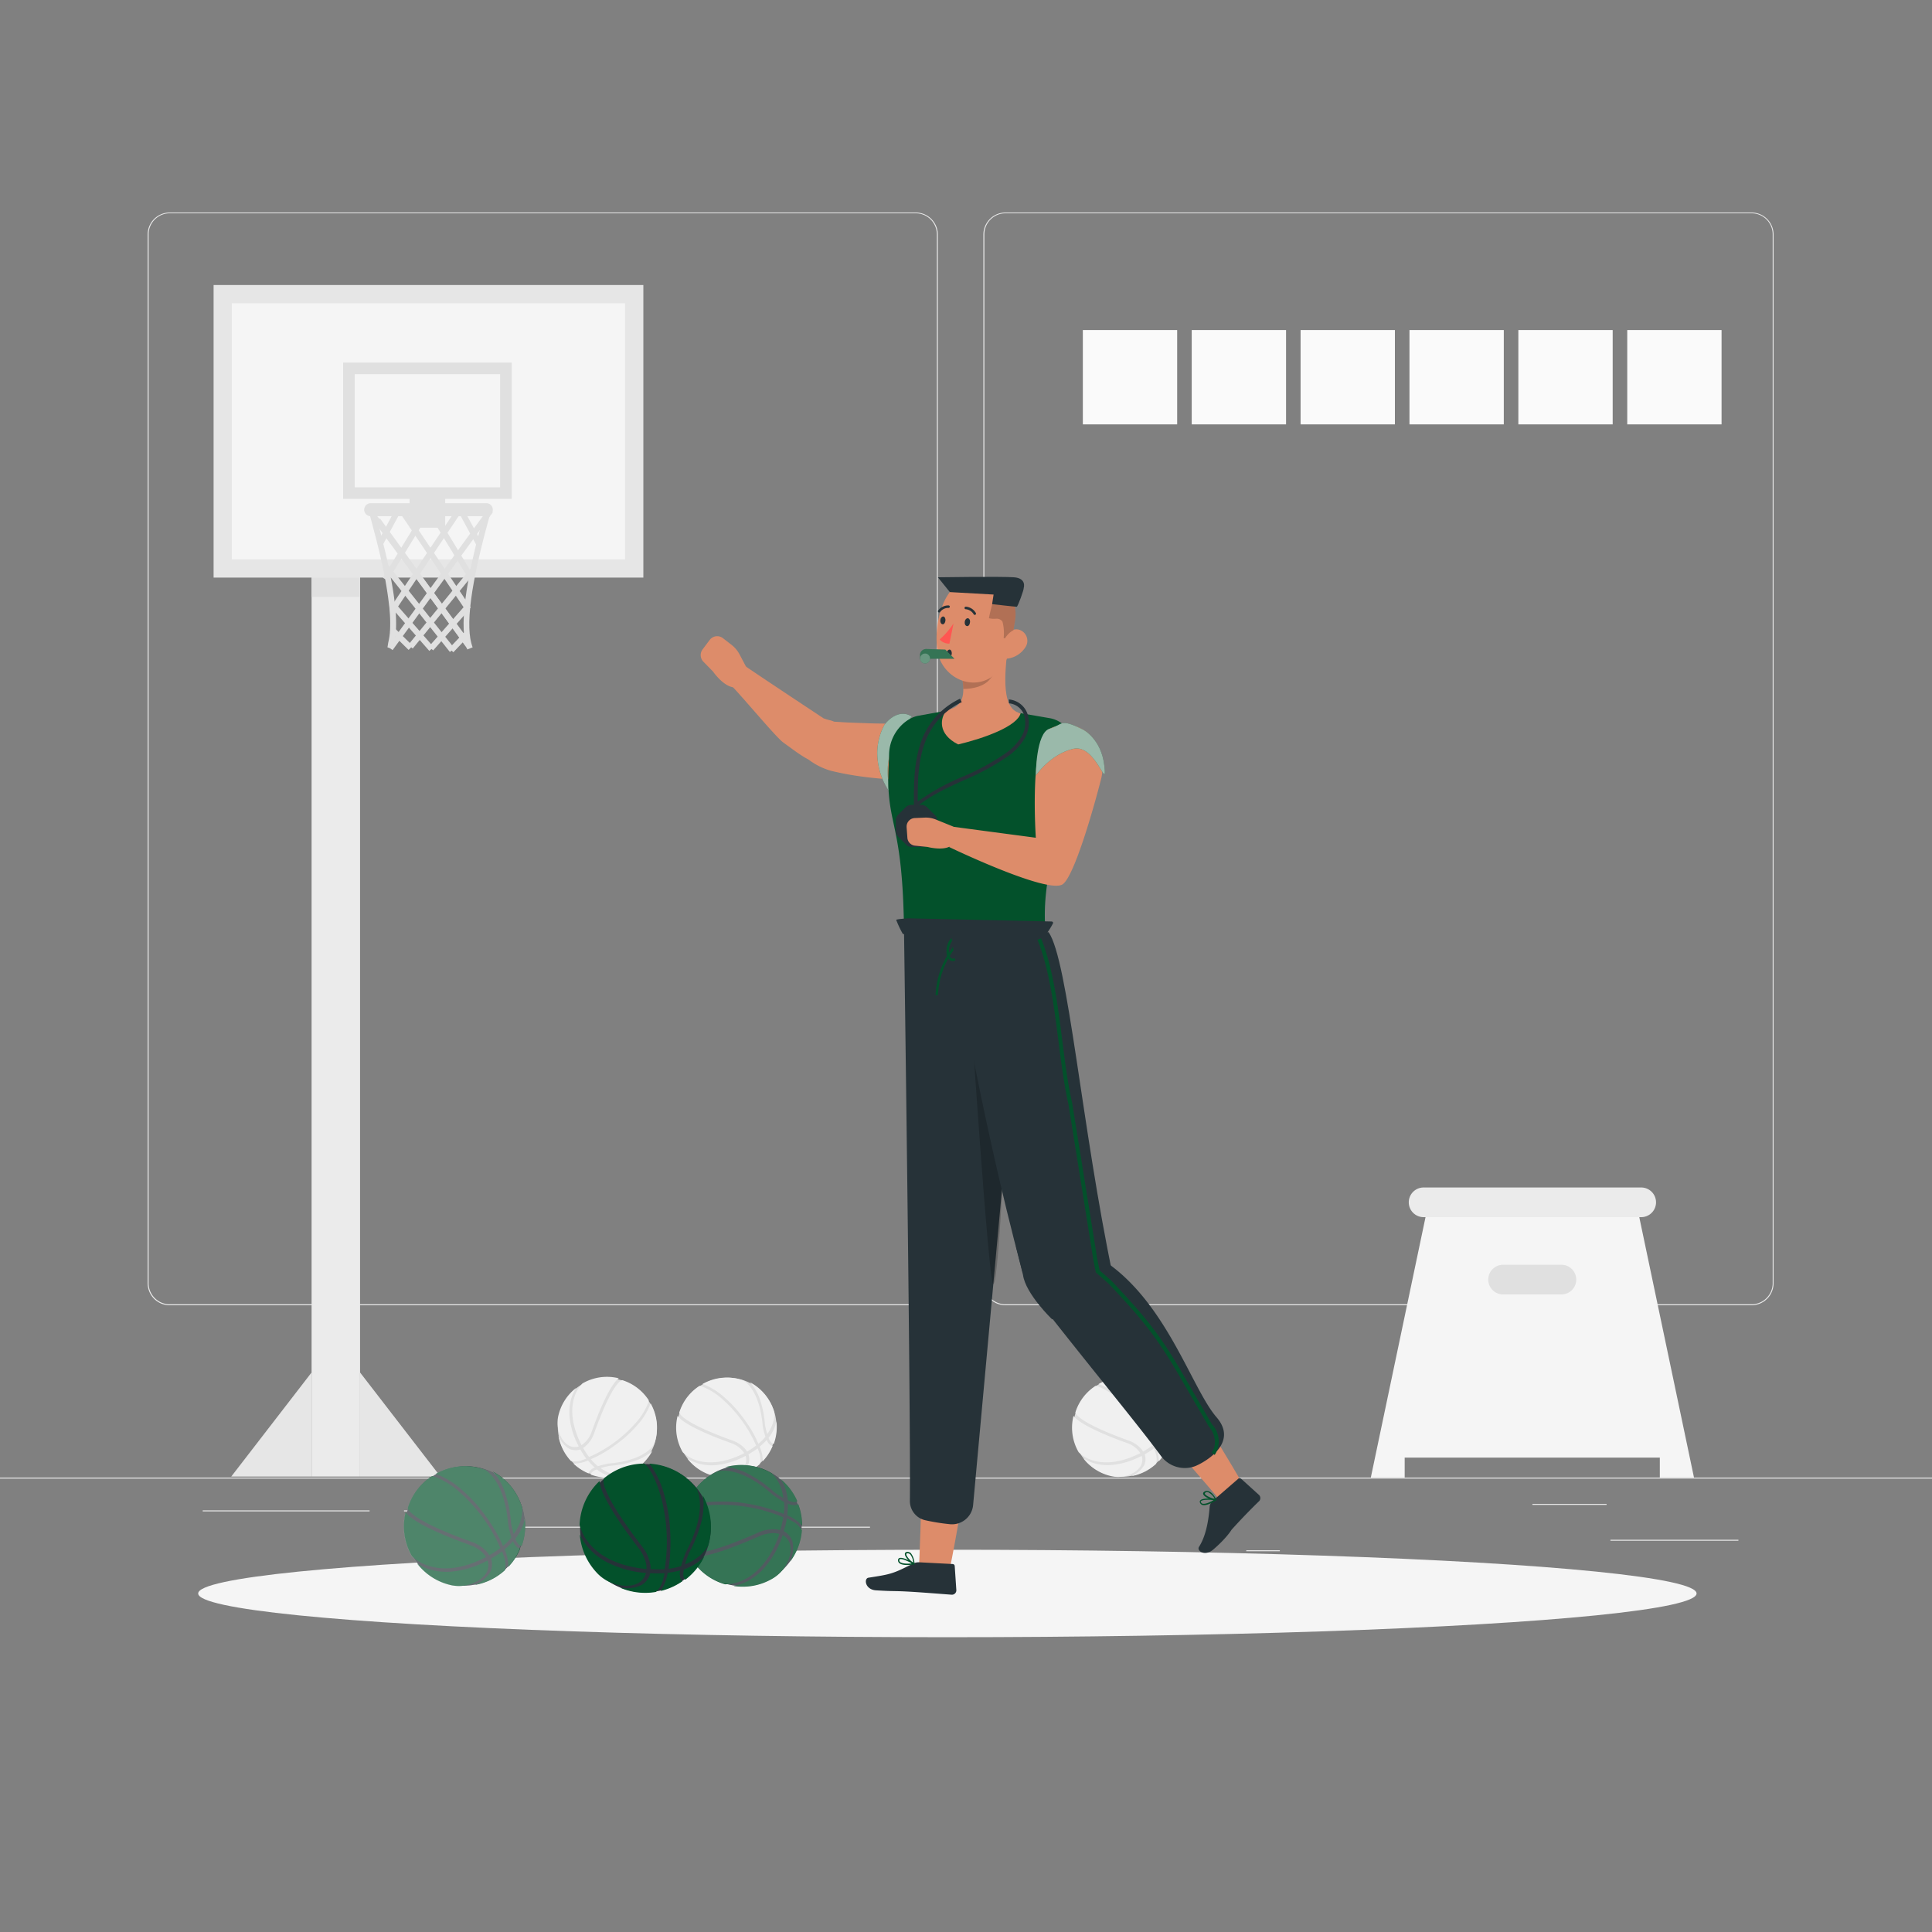 <?xml version="1.0" encoding="UTF-8"?>
<svg xmlns="http://www.w3.org/2000/svg" viewBox="0 0 500 500">
  <rect x="0" y="0" width="500" height="500" fill="#808080" stroke="none"/>
  <g id="freepik--background-complete--inject-62">
    <rect x="416.78" y="398.49" width="33.12" height="0.25" style="fill:#ebebeb"></rect>
    <rect x="322.53" y="401.21" width="8.69" height="0.25" style="fill:#ebebeb"></rect>
    <rect x="396.59" y="389.21" width="19.19" height="0.25" style="fill:#ebebeb"></rect>
    <rect x="52.46" y="390.89" width="43.19" height="0.25" style="fill:#ebebeb"></rect>
    <rect x="104.56" y="390.89" width="6.33" height="0.25" style="fill:#ebebeb"></rect>
    <rect x="131.47" y="395.11" width="93.68" height="0.25" style="fill:#ebebeb"></rect>
    <path d="M237,337.8H43.92a5.71,5.71,0,0,1-5.71-5.71V60.66A5.71,5.71,0,0,1,43.92,55H237a5.71,5.71,0,0,1,5.71,5.71V332.09A5.71,5.71,0,0,1,237,337.8ZM43.92,55.2a5.47,5.47,0,0,0-5.46,5.46V332.09a5.47,5.47,0,0,0,5.46,5.46H237a5.47,5.47,0,0,0,5.46-5.46V60.66A5.47,5.47,0,0,0,237,55.2Z" style="fill:#ebebeb"></path>
    <path d="M453.31,337.8H260.21a5.72,5.72,0,0,1-5.71-5.71V60.66A5.72,5.72,0,0,1,260.21,55h193.1A5.71,5.71,0,0,1,459,60.66V332.09A5.71,5.71,0,0,1,453.31,337.8ZM260.21,55.2a5.47,5.47,0,0,0-5.46,5.46V332.09a5.47,5.47,0,0,0,5.46,5.46h193.1a5.47,5.47,0,0,0,5.46-5.46V60.66a5.47,5.47,0,0,0-5.46-5.46Z" style="fill:#ebebeb"></path>
    <rect y="382.4" width="500" height="0.25" style="fill:#ebebeb"></rect>
    <rect x="280.24" y="85.42" width="24.41" height="24.41" style="fill:#fafafa"></rect>
    <rect x="308.42" y="85.42" width="24.41" height="24.41" style="fill:#fafafa"></rect>
    <rect x="336.59" y="85.42" width="24.41" height="24.41" style="fill:#fafafa"></rect>
    <rect x="364.77" y="85.42" width="24.41" height="24.41" style="fill:#fafafa"></rect>
    <rect x="392.95" y="85.42" width="24.41" height="24.41" style="fill:#fafafa"></rect>
    <rect x="421.13" y="85.42" width="24.41" height="24.41" style="fill:#fafafa"></rect>
    <rect x="80.64" y="138.64" width="12.54" height="243.49" style="fill:#ebebeb"></rect>
    <rect x="80.64" y="138.64" width="12.54" height="15.85" style="fill:#e0e0e0;isolation:isolate"></rect>
    <rect x="55.28" y="73.76" width="111.22" height="75.72" style="fill:#e6e6e6"></rect>
    <rect x="59.99" y="78.49" width="101.78" height="66.27" style="fill:#f5f5f5"></rect>
    <path d="M132.43,129.11H88.8V93.84h43.63Zm-40.63-3h37.63V96.84H91.8Z" style="fill:#e0e0e0"></path>
    <rect x="106.01" y="127.36" width="9.22" height="9.22" transform="translate(221.23 263.93) rotate(180)" style="fill:#e0e0e0"></rect>
    <path d="M120.93,168.08c-2.15-5.51-.68-17.13,4.5-35.54l1.45.4c-5.09,18.09-6.58,29.4-4.56,34.59Z" style="fill:#e0e0e0"></path>
    <path d="M101.71,168l-1.43-.47c0-.08.08-.45.12-.75s.07-.45.08-.5a16.84,16.84,0,0,0,.46-3.2,35.24,35.24,0,0,0-.13-5.24c0-.51-.1-1-.16-1.56-.22-2-.56-4.13-1-6.62-.19-1-.4-2-.62-3.06-.38-1.79-.84-3.72-1.34-5.73-.6-2.38-1.28-4.95-2-7.64,0-.09-.06-.21-.1-.34l1.45-.38c0,.09,0,.19.09.28.76,2.74,1.45,5.32,2,7.71.51,2,1,4,1.36,5.79.22,1,.43,2.07.62,3.09.49,2.53.84,4.73,1.06,6.73.07.54.12,1.08.17,1.6a38.17,38.17,0,0,1,.13,5.46,19.28,19.28,0,0,1-.5,3.45s0,.19-.06.38C101.77,167.76,101.74,167.92,101.71,168Z" style="fill:#e0e0e0"></path>
    <rect x="107.67" y="127.66" width="1.5" height="43.6" transform="translate(-67.53 93.48) rotate(-36.39)" style="fill:#e0e0e0"></rect>
    <rect x="111.37" y="129.25" width="1.5" height="31.31" transform="matrix(0.83, -0.56, 0.56, 0.83, -61.76, 87.16)" style="fill:#e0e0e0"></rect>
    <rect x="115.92" y="130.41" width="1.5" height="20.74" transform="translate(-56.07 80.85) rotate(-31.22)" style="fill:#e0e0e0"></rect>
    <rect x="120.85" y="131.3" width="1.5" height="10.12" transform="translate(-50.18 74.12) rotate(-28.36)" style="fill:#e0e0e0"></rect>
    <rect x="108.85" y="130.77" width="1.5" height="40.43" transform="translate(-67.75 93.06) rotate(-35.94)" style="fill:#e0e0e0"></rect>
    <polygon points="116.43 168.73 99.14 146.95 100.31 146.02 117.61 167.79 116.43 168.73" style="fill:#e0e0e0"></polygon>
    <polygon points="111.1 168.45 100.83 156.72 101.96 155.74 112.23 167.47 111.1 168.45" style="fill:#e0e0e0"></polygon>
    <rect x="103.12" y="161.93" width="1.5" height="6.74" transform="translate(-86.9 123.83) rotate(-45.59)" style="fill:#e0e0e0"></rect>
    <rect x="91.9" y="149.2" width="44.15" height="1.5" transform="translate(-74.33 153.96) rotate(-53.98)" style="fill:#e0e0e0"></rect>
    <rect x="101.51" y="156.67" width="25.69" height="1.5" transform="translate(-79.91 146.5) rotate(-50.79)" style="fill:#e0e0e0"></rect>
    <polygon points="112.11 168.32 111.54 167.84 111.01 167.31 120.35 156.72 121.48 157.71 112.11 168.32" style="fill:#e0e0e0"></polygon>
    <polygon points="117.33 168.8 116.23 167.78 116.37 167.63 120.26 163.55 121.34 164.58 117.33 168.8" style="fill:#e0e0e0"></polygon>
    <rect x="94.65" y="144.11" width="31.19" height="1.5" transform="translate(-71.47 155.81) rotate(-56.18)" style="fill:#e0e0e0"></rect>
    <rect x="95.37" y="139.98" width="20.62" height="1.5" transform="matrix(0.52, -0.85, 0.85, 0.52, -69.48, 157.8)" style="fill:#e0e0e0"></rect>
    <rect x="95.66" y="135.61" width="10.12" height="1.5" transform="translate(-67.09 160.4) rotate(-61.7)" style="fill:#e0e0e0"></rect>
    <path d="M94.25,131.91h0a1.71,1.71,0,0,1,1.69-1.69h29.91a1.7,1.7,0,0,1,1.69,1.69h0a1.69,1.69,0,0,1-1.69,1.68H95.94A1.69,1.69,0,0,1,94.25,131.91Z" style="fill:#e0e0e0"></path>
    <polygon points="93.18 382.13 113.98 382.13 93.18 355.19 93.18 382.13" style="fill:#e6e6e6"></polygon>
    <polygon points="80.64 382.13 59.85 382.13 80.64 355.19 80.64 382.13" style="fill:#e6e6e6"></polygon>
    <polygon points="429.56 382.37 429.56 377.23 363.53 377.23 363.53 382.37 354.77 382.37 369.74 311.12 423.43 311.12 438.4 382.37 429.56 382.37" style="fill:#f5f5f5"></polygon>
    <path d="M424.74,315H368.43a3.84,3.84,0,0,1-3.84-3.84h0a3.84,3.84,0,0,1,3.84-3.84h56.31a3.84,3.84,0,0,1,3.84,3.84h0A3.84,3.84,0,0,1,424.74,315Z" style="fill:#ebebeb"></path>
    <path d="M404.13,335H389a3.84,3.84,0,0,1-3.84-3.84h0a3.84,3.84,0,0,1,3.84-3.84h15.09a3.84,3.84,0,0,1,3.84,3.84h0A3.84,3.84,0,0,1,404.13,335Z" style="fill:#e0e0e0"></path>
    <path d="M170,369.46a12.55,12.55,0,0,1-12.54,12.85,13.15,13.15,0,0,1-13.09-12.62,12.53,12.53,0,0,1,12.36-13.09A13.13,13.13,0,0,1,170,369.46Z" style="fill:#e0e0e0"></path>
    <path d="M155.44,379.93a10.28,10.28,0,0,0,2.14,1.22,7.91,7.91,0,0,0,3.4.63,13,13,0,0,0,4.38-2.18,12.66,12.66,0,0,0,3.48-4.13l-.21.19c-.17.15-.34.3-.52.43a13.28,13.28,0,0,1-3.35,1.82,26.39,26.39,0,0,1-7,1.45A21.81,21.81,0,0,0,155.44,379.93Z" style="fill:#f0f0f0"></path>
    <path d="M152.9,381.63a12.69,12.69,0,0,0,5.86.68,9.07,9.07,0,0,1-1.72-.52,10.27,10.27,0,0,1-2.56-1.5,3.14,3.14,0,0,0-1.28.72A1.39,1.39,0,0,0,152.9,381.63Z" style="fill:#f0f0f0"></path>
    <path d="M148.4,378.76a12.51,12.51,0,0,0,3.93,2.56,2,2,0,0,1,.38-.75,3.21,3.21,0,0,1,1.23-.77c-.19-.16-.38-.32-.56-.5a15.41,15.41,0,0,1-1.21-1.32A8.79,8.79,0,0,1,148.4,378.76Z" style="fill:#f0f0f0"></path>
    <path d="M147,377.21c.23.3.48.59.73.87l0,0a5.11,5.11,0,0,0,3-.23c.33-.1.67-.22,1-.35a19.21,19.21,0,0,1-1.53-2.39,3.84,3.84,0,0,1-2.91-.18,6.75,6.75,0,0,1-2.77-3.36A12.71,12.71,0,0,0,147,377.21Z" style="fill:#f0f0f0"></path>
    <path d="M147.34,374.17a3.24,3.24,0,0,0,2.44.17c-.09-.17-.17-.34-.26-.52a20.41,20.41,0,0,1-2.11-7.05,12.91,12.91,0,0,1,.49-5,10.65,10.65,0,0,1,1.22-2.59,12.59,12.59,0,0,0-4.53,6.84,8,8,0,0,0,1,6.52A4.82,4.82,0,0,0,147.34,374.17Z" style="fill:#f0f0f0"></path>
    <path d="M150.49,374a6.52,6.52,0,0,0,2.57-3.3c3.59-10,5.86-13.09,7.08-14a12.63,12.63,0,0,0-9.41,1.34,9.08,9.08,0,0,0-2.13,3.69c-.72,2.32-1,6.24,1.6,11.66C150.3,373.62,150.39,373.81,150.49,374Z" style="fill:#f0f0f0"></path>
    <path d="M152.45,377.06a25.6,25.6,0,0,0,2.9-1.42,34.8,34.8,0,0,0,8.82-7,17.66,17.66,0,0,0,3.5-5.36,5.4,5.4,0,0,0,.23-.9c-.19-.28-.38-.55-.59-.82a12.65,12.65,0,0,0-6.3-4.39c-.25.07-.78.37-1.61,1.5-1.62,2.21-3.54,6.4-5.7,12.44a7.8,7.8,0,0,1-2.25,3.22,3,3,0,0,1-.55.35A17.84,17.84,0,0,0,152.45,377.06Z" style="fill:#f0f0f0"></path>
    <path d="M152.9,377.64a14.18,14.18,0,0,0,1.82,1.82,21.12,21.12,0,0,1,2.74-.69h0c5.94-.5,9-2.2,10.53-3.54a7,7,0,0,0,1.29-1.47,12.69,12.69,0,0,0-.91-10.59c0,.1-.06.22-.1.33a18.25,18.25,0,0,1-3.62,5.64,30.7,30.7,0,0,1-4.48,4.13,36.59,36.59,0,0,1-4.48,3A29.36,29.36,0,0,1,152.9,377.64Z" style="fill:#f0f0f0"></path>
    <path d="M290.58,356.55a12.54,12.54,0,0,1,12.86,12.53,13.16,13.16,0,0,1-12.63,13.1,12.53,12.53,0,0,1-13.08-12.37A13.13,13.13,0,0,1,290.58,356.55Z" style="fill:#e0e0e0"></path>
    <path d="M301.06,371.13a10.24,10.24,0,0,0,1.21-2.14,7.62,7.62,0,0,0,.63-3.41,12.69,12.69,0,0,0-6.3-7.86l.19.21c.15.17.29.34.43.53a13.11,13.11,0,0,1,1.82,3.35,26.31,26.31,0,0,1,1.45,7A19.71,19.71,0,0,0,301.06,371.13Z" style="fill:#f0f0f0"></path>
    <path d="M302.76,373.67a12.84,12.84,0,0,0,.68-5.86,9.07,9.07,0,0,1-.52,1.72,10.45,10.45,0,0,1-1.5,2.56,3,3,0,0,0,.72,1.27A1.42,1.42,0,0,0,302.76,373.67Z" style="fill:#f0f0f0"></path>
    <path d="M299.89,378.17a12.55,12.55,0,0,0,2.56-3.94,2,2,0,0,1-.75-.37,3.25,3.25,0,0,1-.77-1.23c-.16.19-.33.37-.5.55a15.56,15.56,0,0,1-1.33,1.21A8.89,8.89,0,0,1,299.89,378.17Z" style="fill:#f0f0f0"></path>
    <path d="M298.34,379.56c.3-.23.59-.47.87-.73l0,0a5,5,0,0,0-.22-3c-.1-.32-.22-.66-.35-1a19.39,19.39,0,0,1-2.4,1.54,3.77,3.77,0,0,1-.17,2.9,6.75,6.75,0,0,1-3.36,2.77A12.49,12.49,0,0,0,298.34,379.56Z" style="fill:#f0f0f0"></path>
    <path d="M295.3,379.23a3.27,3.27,0,0,0,.17-2.45L295,377a20.41,20.41,0,0,1-7.05,2.11,12.54,12.54,0,0,1-5-.49,10.67,10.67,0,0,1-2.59-1.21,12.63,12.63,0,0,0,6.84,4.52,8,8,0,0,0,6.52-1A4.9,4.9,0,0,0,295.3,379.23Z" style="fill:#f0f0f0"></path>
    <path d="M295.12,376.07a6.59,6.59,0,0,0-3.3-2.56c-10-3.6-13.09-5.87-14-7.08a12.65,12.65,0,0,0,1.33,9.4,9.11,9.11,0,0,0,3.7,2.13c2.32.73,6.24,1,11.66-1.6C294.75,376.27,294.94,376.17,295.12,376.07Z" style="fill:#f0f0f0"></path>
    <path d="M298.19,374.11a28.3,28.3,0,0,0-1.42-2.89,34.68,34.68,0,0,0-7-8.83,17.65,17.65,0,0,0-5.37-3.49,4.33,4.33,0,0,0-.89-.23c-.28.18-.55.38-.82.58a12.61,12.61,0,0,0-4.39,6.31c.07.25.37.78,1.5,1.6,2.21,1.62,6.4,3.54,12.43,5.71a7.74,7.74,0,0,1,3.23,2.24,3.06,3.06,0,0,1,.35.56A18.88,18.88,0,0,0,298.19,374.11Z" style="fill:#f0f0f0"></path>
    <path d="M298.76,373.66a13.65,13.65,0,0,0,1.83-1.81,21.53,21.53,0,0,1-.69-2.75v0c-.5-5.95-2.2-9-3.53-10.54a7.2,7.2,0,0,0-1.47-1.28,12.62,12.62,0,0,0-10.59.91l.33.1a18.11,18.11,0,0,1,5.63,3.62,30.6,30.6,0,0,1,4.14,4.47,37.1,37.1,0,0,1,3,4.49A26.89,26.89,0,0,1,298.76,373.66Z" style="fill:#f0f0f0"></path>
    <path d="M188.08,356.55a12.54,12.54,0,0,1,12.86,12.53,13.16,13.16,0,0,1-12.63,13.1,12.53,12.53,0,0,1-13.08-12.37A13.13,13.13,0,0,1,188.08,356.55Z" style="fill:#e0e0e0"></path>
    <path d="M198.56,371.13a10.24,10.24,0,0,0,1.21-2.14,7.77,7.77,0,0,0,.63-3.41,12.69,12.69,0,0,0-6.3-7.86l.19.21c.15.17.29.34.43.53a13.11,13.11,0,0,1,1.82,3.35,25.94,25.94,0,0,1,1.44,7A22.35,22.35,0,0,0,198.56,371.13Z" style="fill:#f0f0f0"></path>
    <path d="M200.26,373.67a12.84,12.84,0,0,0,.68-5.86,9.07,9.07,0,0,1-.52,1.72,10.45,10.45,0,0,1-1.5,2.56,3,3,0,0,0,.72,1.27A1.42,1.42,0,0,0,200.26,373.67Z" style="fill:#f0f0f0"></path>
    <path d="M197.39,378.17a12.73,12.73,0,0,0,2.56-3.94,2,2,0,0,1-.75-.37,3.25,3.25,0,0,1-.77-1.23c-.16.19-.33.37-.5.55a15.56,15.56,0,0,1-1.33,1.21A8.89,8.89,0,0,1,197.39,378.17Z" style="fill:#f0f0f0"></path>
    <path d="M195.84,379.56c.3-.23.59-.47.87-.73l-.05,0a5,5,0,0,0-.22-3c-.1-.32-.22-.66-.35-1a19.39,19.39,0,0,1-2.4,1.54,3.77,3.77,0,0,1-.17,2.9,6.74,6.74,0,0,1-3.37,2.77A12.53,12.53,0,0,0,195.84,379.56Z" style="fill:#f0f0f0"></path>
    <path d="M192.8,379.23a3.27,3.27,0,0,0,.17-2.45l-.52.26a20.48,20.48,0,0,1-7,2.11,12.54,12.54,0,0,1-5-.49,10.67,10.67,0,0,1-2.59-1.21,12.59,12.59,0,0,0,6.84,4.52,8,8,0,0,0,6.52-1A4.9,4.9,0,0,0,192.8,379.23Z" style="fill:#f0f0f0"></path>
    <path d="M192.62,376.07a6.57,6.57,0,0,0-3.31-2.56c-10-3.6-13.08-5.87-13.95-7.08a12.65,12.65,0,0,0,1.33,9.4,9.11,9.11,0,0,0,3.7,2.13c2.32.73,6.24,1,11.66-1.6Z" style="fill:#f0f0f0"></path>
    <path d="M195.69,374.11a30.54,30.54,0,0,0-1.42-2.89,34.68,34.68,0,0,0-7-8.83,17.65,17.65,0,0,0-5.37-3.49,4.33,4.33,0,0,0-.89-.23c-.28.18-.55.38-.82.58a12.61,12.61,0,0,0-4.39,6.31c.07.25.37.78,1.5,1.6,2.21,1.62,6.4,3.54,12.43,5.71a7.74,7.74,0,0,1,3.23,2.24,3.71,3.71,0,0,1,.35.56A18.88,18.88,0,0,0,195.69,374.11Z" style="fill:#f0f0f0"></path>
    <path d="M196.26,373.66a13.65,13.65,0,0,0,1.83-1.81,21.53,21.53,0,0,1-.69-2.75v0c-.5-5.95-2.2-9-3.53-10.54a7.2,7.2,0,0,0-1.47-1.28,12.62,12.62,0,0,0-10.59.91l.33.1a18.11,18.11,0,0,1,5.63,3.62,30.6,30.6,0,0,1,4.14,4.47,37.1,37.1,0,0,1,3,4.49A26.89,26.89,0,0,1,196.26,373.66Z" style="fill:#f0f0f0"></path>
  </g>
  <g id="freepik--Shadow--inject-62">
    <ellipse id="freepik--path--inject-62" cx="245.18" cy="412.39" rx="193.89" ry="11.32" style="fill:#f5f5f5"></ellipse>
  </g>
  <g id="freepik--character-1--inject-62">
    <g id="freepik--character-2--inject-110--inject-62">
      <path d="M240,200.59a6.54,6.54,0,0,0,0-12l-.35-.15a18.26,18.26,0,0,0-7.57-1.17c-2.55,0-5.13,0-7.59-.1s-5-.15-7.38-.33c-2.25-.13-.48,0-2.68-.53l-.68-.2-.6-.2s-16.09-10.63-20.4-13.61h0a3,3,0,0,0-3.94,4.62c3.76,3.87,11.62,13.43,13.81,15.17l3.53,2.56c.63.43,1.27.85,1.94,1.28l1.19.67a17.55,17.55,0,0,0,5.84,2.9,78.87,78.87,0,0,0,8.34,1.53c2.74.36,5.5.6,8.25.74a24.77,24.77,0,0,0,4.13-.05,14.42,14.42,0,0,0,4.18-1.05Z" style="fill:#dd8c6a"></path>
      <path d="M191.34,177.64c-3.14,1.48-6.8-3.83-6.8-3.83l-2.47-2.53a2.45,2.45,0,0,1-.22-3.24l1.79-2.39.06-.07a2.42,2.42,0,0,1,3.41-.41l2.18,1.69a7.68,7.68,0,0,1,2.13,2.54l2.5,4.75Z" style="fill:#dd8c6a"></path>
      <path d="M235.88,185.4c-2.43-1.6-5.27-.12-7,2.2a15.38,15.38,0,0,0-1.83,7.84,18,18,0,0,0,3.1,9.45c-.38-.46-.23-2.49-.23-2.49A18.9,18.9,0,0,1,235.59,186C235.37,185.8,236.14,185.57,235.88,185.4Z" style="fill:#03512B"></path>
      <path d="M235.88,185.4c-2.43-1.6-5.27-.12-7,2.2a15.38,15.38,0,0,0-1.83,7.84,18,18,0,0,0,3.1,9.45c-.38-.46-.23-2.49-.23-2.49A18.9,18.9,0,0,1,235.59,186C235.37,185.8,236.14,185.57,235.88,185.4Z" style="fill:#fff;opacity:0.6"></path>
      <path d="M277.75,193.79c-1.69,19.43-8.14,30.37-7.27,45.9,0,0-35.35-.6-36.55-.6-.51-28.61-5.08-25.06-3.83-43.17-.22-6,4.18-10.1,7.6-10.69l14.73-2.68,19.22,3.31A7.38,7.38,0,0,1,277.75,193.79Z" style="fill:#03512B"></path>
      <path d="M248.54,173.22c.84,4,2.19,9.6-3.56,10.53-1.68,2.1-2.38,6.2,3,8.91,6.92-1.65,15.35-4.75,16.16-8.09-5.78-1-3.65-13-3.28-18Z" style="fill:#dd8c6a"></path>
      <path d="M258.41,172.23a12.29,12.29,0,0,1-2.37,3.71c-1.42,1.63-4.12,2.35-6.72,2.35a25.35,25.35,0,0,0-.77-5.11l.55-.28Z" style="opacity:0.2;isolation:isolate"></path>
      <path d="M277.37,197.42c-.68,5.38-1.75,10.72-2.92,16a22,22,0,0,1-4.19-12.07c-.23-4.25,2.25-8.24,3.7-8.86Z" style="opacity:0.2;isolation:isolate"></path>
      <path d="M242.57,168.24c1,7,9.16,11.11,14.91,6.35,3.32-2.73,4-6.15,4.81-11.49.13-.81.26-1.66.41-2.56a9.7,9.7,0,0,0-.24-4.22,8.45,8.45,0,0,0-.65-1.65,9.5,9.5,0,0,0-11.14-4.9C243.64,151.78,241.7,161.9,242.57,168.24Z" style="fill:#dd8c6a"></path>
      <path d="M263.63,162.94c-2.2-.51-4.24,1.91-4.95,3.74-.81,2,.16,4.12,2.43,3.71a6.48,6.48,0,0,0,4.18-2.76A3,3,0,0,0,263.63,162.94Z" style="fill:#dd8c6a"></path>
      <path d="M245.92,405.47l-8.06-.31s2.58-57.38-.13-85.85c-2-21.18-1.42-72.1-1.42-72.1l27.14,1.57s-8.56,33.38-9.66,68.5C257.38,349.86,245.92,405.47,245.92,405.47Z" style="fill:#dd8c6a"></path>
      <path d="M236.11,404.74c-5.15,2.64-5.72,2.68-11.35,3.57-1.24.19-.89,3.12,2,3.27,4.73.29,4.33.11,8.38.33,3.44.19,8.42.6,11.16.8h.1a1.14,1.14,0,0,0,1.1-1.18l-.42-6.25a.55.55,0,0,0-.52-.51l-8.66-.45A3.49,3.49,0,0,0,236.11,404.74Z" style="fill:#263238"></path>
      <path d="M236.59,404.86a.15.15,0,0,0,.12-.12.19.19,0,0,0-.09-.18c-.3-.18-3-1.74-3.9-1.32a.53.53,0,0,0-.3.42h0a.93.93,0,0,0,.27.82c.72.73,2.74.56,3.87.4Zm-3.66-1.36c.53-.15,2,.52,3.1,1.1-1.55.18-2.7,0-3.11-.36a.6.6,0,0,1-.17-.54.23.23,0,0,1,.11-.17Z" style="fill:#03512B"></path>
      <path d="M236.59,404.86h0a.18.18,0,0,0,.08-.15,4.75,4.75,0,0,0-.93-2.74,1.28,1.28,0,0,0-.91-.34h0c-.45,0-.6.25-.64.43-.17.81,1.42,2.38,2.24,2.81A.13.13,0,0,0,236.59,404.86ZM234.71,402h.17a.92.92,0,0,1,.67.25,3.89,3.89,0,0,1,.8,2.2c-.83-.57-1.9-1.81-1.8-2.28,0,0,0-.11.16-.15Zm.17-.19" style="fill:#03512B"></path>
      <path d="M254.9,284.53c-.31,3-.58,6.06-.81,9.23-3.44-7.06-3.38-13.66-1.36-16.19Z" style="opacity:0.2;isolation:isolate"></path>
      <path d="M250.43,160c-.36,0-.7.39-.76.94s.15,1,.56,1.09.75-.38.81-1S250.8,160,250.43,160Z" style="fill:#263238"></path>
      <path d="M244.11,159.54c-.36,0-.7.38-.76.94s.18,1,.56,1.08.71-.38.77-.94S244.47,159.58,244.11,159.54Z" style="fill:#263238"></path>
      <path d="M245.76,168.11c-.37,0-.71.38-.77.94s.19,1,.56,1.08.72-.38.77-.94S246.12,168.15,245.76,168.11Z" style="fill:#263238"></path>
      <path d="M245.71,166.57a3.25,3.25,0,0,1-2.53-1.08,19.74,19.74,0,0,0,3.59-4.15Z" style="fill:#ff5652"></path>
      <path d="M252,159a2.67,2.67,0,0,0-2-1.33h-.1a.34.34,0,0,1-.28-.38.34.34,0,0,1,.38-.28,3.28,3.28,0,0,1,2.54,1.62.33.33,0,0,1-.27.51A.38.38,0,0,1,252,159Z" style="fill:#263238"></path>
      <path d="M242.86,158.45h0a.33.33,0,0,1-.05-.47,3.22,3.22,0,0,1,2.71-1.29h0a.33.33,0,0,1,.29.36v0a.33.33,0,0,1-.36.28,2.59,2.59,0,0,0-2.14,1.05.31.31,0,0,1-.28.13A.42.42,0,0,1,242.86,158.45Z" style="fill:#263238"></path>
      <path d="M235.26,237.66c-.22,0-3.33.19-3.32.42a27.39,27.39,0,0,0,1.73,3.65h37.12a19.66,19.66,0,0,0,1.76-2.85h0a.4.4,0,0,0-.41-.4l-36.85-.81Z" style="fill:#263238"></path>
      <path d="M262.28,240.63c7.71,14.44-.8,43.5-.8,43.5l-9.64,105.39a5.48,5.48,0,0,1-6,4.94,53.29,53.29,0,0,1-6.28-1,5.09,5.09,0,0,1-4.08-5c.22-24.59-1.55-149.59-1.55-149.59S253.52,239.79,262.28,240.63Z" style="fill:#263238"></path>
      <g style="opacity:0.2;isolation:isolate">
        <path d="M259.84,299s-1.57,34.51-2.82,33.28-5.83-71.19-5.83-71.19l9.34,20.07Z"></path>
      </g>
      <path d="M234.41,218.5l-2-2a2,2,0,0,1-.59-1.42v-2.78a2,2,0,0,1,.59-1.41l2-2a2,2,0,0,1,1.42-.58h2.78A2,2,0,0,1,240,209l2,2a2,2,0,0,1,.58,1.41v2.78a2,2,0,0,1-.58,1.42l-2,2a2,2,0,0,1-1.41.59h-2.78A2,2,0,0,1,234.41,218.5Z" style="fill:#263238"></path>
      <path d="M247,217.85c-1.3,2.87-6.95,1.34-6.95,1.34l-3.22-.33a2.2,2.2,0,0,1-2-2.07l-.2-2.71a.28.28,0,0,1,0-.09,2.21,2.21,0,0,1,2.12-2.28l2.51-.11a6.89,6.89,0,0,1,3,.52l4.52,1.83Z" style="fill:#dd8c6a"></path>
      <path d="M283.09,191.47a12.37,12.37,0,0,1,1.81,10.37c-2,7.84-6.9,24.88-9.86,27-3.8,2.69-29.38-9.62-29.38-9.62l1.11-5.24,21.3,2.83s-1.75-25.51,3.57-28.19A8.78,8.78,0,0,1,283.09,191.47Z" style="fill:#dd8c6a"></path>
      <path d="M238.12,169.57v.91H247l-2.35-2.36-4.92-.16a1.61,1.61,0,0,0-1.64,1.59Z" style="fill:#03512B"></path>
      <path d="M238.12,169.57v.91H247l-2.35-2.36-4.92-.16a1.61,1.61,0,0,0-1.64,1.59Z" style="fill:#fff;opacity:0.2"></path>
      <path d="M238.12,170.41a1.29,1.29,0,1,0,1.29-1.29A1.29,1.29,0,0,0,238.12,170.41Z" style="fill:#03512B"></path>
      <path d="M238.12,170.41a1.29,1.29,0,1,0,1.29-1.29A1.29,1.29,0,0,0,238.12,170.41Z" style="fill:#fff;opacity:0.4"></path>
      <path d="M255.93,160a5.8,5.8,0,0,0,1.91.12,1.81,1.81,0,0,1,1.6.76,11.57,11.57,0,0,1,.3,4.25l.36.07a5.55,5.55,0,0,1,2.19-2.11c.13-.81.26-1.66.41-2.56a9.7,9.7,0,0,0-.24-4.22,8.45,8.45,0,0,0-.65-1.65c-1.26-.12-2.52-.25-3.79-.33a7.79,7.79,0,0,0-1.16,1.84C256.49,157.44,256.18,158.72,255.93,160Z" style="opacity:0.2;isolation:isolate"></path>
      <path d="M264.94,152.14c.12.29-1.52,4.87-1.81,4.89s-6.37-.68-6.37-.68l.38-2.48-11.32-.64-3.09-3.83s16.32-.25,19.68,0S264.94,152.14,264.94,152.14Z" style="fill:#263238"></path>
    </g>
    <path d="M280.32,188.84s4.72,2.36,5.49,9.39-2.16-5.79-8.06-4.44-9.68,6.9-9.68,6.9,0-11.09,3.57-12.1S274.05,185.72,280.32,188.84Z" style="fill:#03512B"></path>
    <path d="M280.32,188.84s4.72,2.36,5.49,9.39-2.16-5.79-8.06-4.44-9.68,6.9-9.68,6.9,0-11.09,3.57-12.1S274.05,185.72,280.32,188.84Z" style="fill:#fff;opacity:0.6"></path>
    <path d="M246.37,248.71c-1-.17-1.41-1.36-1.42-2.34a4.87,4.87,0,0,1,.77-3,2.76,2.76,0,0,1,2.52-1.14l0-.27.15.17,0-.15.61.12-.05.28a4.1,4.1,0,0,1,4.94,2.67,2.12,2.12,0,0,1-.16,1.62,1.11,1.11,0,0,1-.74.53,1.83,1.83,0,0,1-1.6-.81l-2.28-2.52a7.32,7.32,0,0,1-.72,3.41c-.49,1-1.23,1.54-2,1.43Zm2-5.82-.41-.06a2.15,2.15,0,0,0-1.71.91,4.25,4.25,0,0,0-.66,2.62c0,.59.21,1.62.9,1.73s1.07-.5,1.35-1.08a6.55,6.55,0,0,0,.56-4l0-.13Zm1,0,0,.12-.12,0,2.68,2.95c.31.34.68.68,1,.61a.45.45,0,0,0,.32-.24,1.48,1.48,0,0,0,.09-1.11,3.38,3.38,0,0,0-1.65-1.95,3.75,3.75,0,0,0-1.18-.4A3.4,3.4,0,0,0,249.3,242.92Z" style="fill:#03512B"></path>
    <path d="M254.43,256.67l.5-.37a28.59,28.59,0,0,1-5.43-13.45l-.62.08A29.35,29.35,0,0,0,254.43,256.67Z" style="fill:#03512B"></path>
    <path d="M242.13,257.55l.62,0a21.6,21.6,0,0,1,6.18-14.2l-.44-.44A22.24,22.24,0,0,0,242.13,257.55Z" style="fill:#03512B"></path>
    <polygon points="283.16 326.64 283.11 326.58 283.92 325.99 283.16 326.64" style="fill:#03512B"></polygon>
    <path d="M311.74,367.73c6,9.55,9.87,16.34,9.87,16.34l-6.51,3.43s-5.08-5.93-12.39-14.37Z" style="fill:#dd8c6a"></path>
    <path d="M313.09,389.7c-.21,2.39-.64,7.28-2.79,10.62-.67,1.05,1.54,2.56,3.7.69,3.61-3.07,5-5.51,4.63-5,3.62-4.05,7.14-7.43,7.14-7.43l.07-.06a1.15,1.15,0,0,0,0-1.62l-4.65-4.21a.54.54,0,0,0-.72,0l-6.38,5.53A2.44,2.44,0,0,0,313.09,389.7Z" style="fill:#263238"></path>
    <path d="M314.79,388.23a.18.18,0,0,0,.06-.17.17.17,0,0,0-.13-.14c-.35,0-3.48-.38-4.08.39a.49.49,0,0,0-.11.5h0a1,1,0,0,0,.58.65c.95.36,2.72-.59,3.7-1.21Zm-3.9.22c.41-.37,2.05-.35,3.27-.25-1.35.79-2.46,1.12-3,.93a.58.58,0,0,1-.37-.42.2.2,0,0,1,0-.21Z" style="fill:#03512B"></path>
    <path d="M314.79,388.23l0,0a.18.18,0,0,0,0-.16c-.06-.06-.87-1.78-2-2.14a1.19,1.19,0,0,0-1,.06h0c-.41.2-.46.46-.41.65.15.78,2.25,1.6,3.17,1.66A.15.15,0,0,0,314.79,388.23Zm-2.88-1.9.13-.11h0a.9.9,0,0,1,.7,0,3.91,3.91,0,0,1,1.63,1.69c-1-.19-2.48-.89-2.57-1.36,0,0,0-.1.14-.2Zm.08-.23" style="fill:#03512B"></path>
    <path d="M282.52,324.38c18.59,9.74,25.44,34.45,32.31,42.39,6.06,7-3.81,12-5.5,12.66a7.66,7.66,0,0,1-8.88-2.64c-5.85-8-18.93-23.7-33.12-41.93Z" style="fill:#263238"></path>
    <path d="M264.61,329.14c-11.59-43-18.5-87.33-18.5-87.33s16.49-.63,25.27-.56c5.1,7.38,8.52,50.41,16.7,89.24Z" style="fill:#263238"></path>
    <path d="M314.37,376.53l-.81-.58c1.38-1.94,1.08-4.68-.74-6.81l-7.6-13.05c-6.08-10.47-10-15.08-18.27-23.85l-3.35-2.95-.62-3.11-6.47-40.44c-1.12-4.93-1.83-10.42-2.57-16.24-1.18-9.2-2.39-18.72-5.43-26.3l.92-.37c3.09,7.7,4.32,17.28,5.5,26.55.74,5.78,1.44,11.25,2.56,16.17L284,326l.56,2.76,3.13,2.76C296,340.38,300,345,306.09,355.59l7.55,13A6.45,6.45,0,0,1,314.37,376.53Z" style="fill:#03512B"></path>
    <path d="M262.9,322.52l1.85,7.42c.66,4.9,7.55,11.52,7.55,11.52l9-12.39Z" style="fill:#263238"></path>
    <path d="M236.51,209.53v-1.42c0-5.36,0-10.43,1.68-15.57a19.5,19.5,0,0,1,10.27-11.72l.44.9a18.52,18.52,0,0,0-9.76,11.14c-1.59,4.77-1.64,9.55-1.63,14.58A58.34,58.34,0,0,1,249.18,201a61.17,61.17,0,0,0,11-6,14.36,14.36,0,0,0,4.09-4.22,7,7,0,0,0,.84-5.48,4.54,4.54,0,0,0-4-3.28l0-1a5.57,5.57,0,0,1,4.89,4,8,8,0,0,1-.94,6.27,15.4,15.4,0,0,1-4.35,4.53,63.08,63.08,0,0,1-11.22,6.07c-4.25,1.94-8.65,3.94-12.27,6.94Z" style="fill:#263238"></path>
  </g>
  <g id="freepik--Balls--inject-62">
    <path d="M120.32,379.48a15.11,15.11,0,0,1,15.49,15.09,15.86,15.86,0,0,1-15.21,15.79,15.11,15.11,0,0,1-15.77-14.9A15.82,15.82,0,0,1,120.32,379.48Z" style="fill:#263238"></path>
    <path d="M132.94,397a12,12,0,0,0,1.46-2.58,9.39,9.39,0,0,0,.76-4.1,15.27,15.27,0,0,0-7.6-9.47l.24.26c.18.2.35.41.52.62a15.93,15.93,0,0,1,2.18,4,31.06,31.06,0,0,1,1.75,8.4A25.45,25.45,0,0,0,132.94,397Z" style="fill:#03512B"></path>
    <path d="M135,400.1a15.41,15.41,0,0,0,.82-7.06,11,11,0,0,1-.63,2.07,12.77,12.77,0,0,1-1.8,3.09,3.63,3.63,0,0,0,.86,1.53A1.72,1.72,0,0,0,135,400.1Z" style="fill:#03512B"></path>
    <path d="M131.53,405.52a14.83,14.83,0,0,0,3.08-4.74,2.26,2.26,0,0,1-.89-.45,3.77,3.77,0,0,1-.93-1.48c-.2.22-.4.45-.61.67a18.51,18.51,0,0,1-1.59,1.45A10.67,10.67,0,0,1,131.53,405.52Z" style="fill:#03512B"></path>
    <path d="M129.66,407.2a12.86,12.86,0,0,0,1.05-.88l-.05,0a6,6,0,0,0-.28-3.59c-.11-.39-.26-.8-.42-1.23a22.6,22.6,0,0,1-2.88,1.85,4.61,4.61,0,0,1-.21,3.5,8.2,8.2,0,0,1-4.05,3.34A15.11,15.11,0,0,0,129.66,407.2Z" style="fill:#03512B"></path>
    <path d="M126,406.8a3.85,3.85,0,0,0,.2-2.95l-.62.32a24.73,24.73,0,0,1-8.5,2.54,15.18,15.18,0,0,1-6-.59,12.66,12.66,0,0,1-3.12-1.47,15.21,15.21,0,0,0,8.24,5.46,9.65,9.65,0,0,0,7.85-1.24A5.74,5.74,0,0,0,126,406.8Z" style="fill:#03512B"></path>
    <path d="M125.79,403c-.66-1.37-2.7-2.63-4-3.09-12.07-4.33-15.76-7.07-16.82-8.53a15.28,15.28,0,0,0,1.62,11.33,10.89,10.89,0,0,0,4.45,2.56c2.8.88,7.51,1.26,14-1.92Z" style="fill:#03512B"></path>
    <path d="M129.48,400.64a33.68,33.68,0,0,0-1.71-3.49,41.39,41.39,0,0,0-8.43-10.63,21,21,0,0,0-6.47-4.21,5.32,5.32,0,0,0-1.07-.28c-.34.22-.67.45-1,.7a15.22,15.22,0,0,0-5.29,7.6c.09.3.44.94,1.81,1.94,2.66,1.94,7.7,4.26,15,6.87a9.36,9.36,0,0,1,3.88,2.7,3.72,3.72,0,0,1,.42.67A23,23,0,0,0,129.48,400.64Z" style="fill:#03512B"></path>
    <path d="M130.18,400.1a16.73,16.73,0,0,0,2.19-2.19,26.25,26.25,0,0,1-.83-3.31v0c-.61-7.16-2.65-10.85-4.27-12.69a8.32,8.32,0,0,0-1.76-1.55,15.21,15.21,0,0,0-12.76,1.1l.4.12a21.77,21.77,0,0,1,6.78,4.36,36.43,36.43,0,0,1,5,5.39,45.22,45.22,0,0,1,3.58,5.41A35.31,35.31,0,0,1,130.18,400.1Z" style="fill:#03512B"></path>
    <path d="M135,400.1a15.41,15.41,0,0,0,.82-7.06c0,.08-.05.18-.07.27a15.54,15.54,0,0,0-8.18-12.42l.24.26a1.73,1.73,0,0,1,.17.21,15,15,0,0,0-5.1-1.71,15.24,15.24,0,0,0-10.12,1.78l.19.05c-.33.18-.64.39-1,.59l-.19,0c-.34.22-.67.45-1,.7a15.22,15.22,0,0,0-5.29,7.6.58.58,0,0,0,.06.15c-.13.4-.24.81-.33,1.22l-.27-.32a15.28,15.28,0,0,0,1.62,11.33c.09.09.24.24.44.41a15.64,15.64,0,0,0,1.26,1.76c-.13-.08-.26-.15-.37-.23a15.21,15.21,0,0,0,8.24,5.46,10.33,10.33,0,0,0,3.91.24h.52a16.54,16.54,0,0,0,2.46-.31l-.24.12a15.11,15.11,0,0,0,6.84-3,12.86,12.86,0,0,0,1.05-.88l-.05,0,0-.14c.29-.27.57-.54.84-.83a1.21,1.21,0,0,1,0,.19,14.83,14.83,0,0,0,3.08-4.74l-.08,0c.1-.23.19-.47.28-.71Z" style="fill:#fff;opacity:0.3"></path>
    <path d="M181.5,383.67a15.1,15.1,0,0,1,21.62.27,15.84,15.84,0,0,1-.14,21.91,15.1,15.1,0,0,1-21.69.07A15.81,15.81,0,0,1,181.5,383.67Z" style="fill:#263238"></path>
    <path d="M202.74,387.7a11.87,11.87,0,0,0-.71-2.88,9.74,9.74,0,0,0-2.27-3.5,15.45,15.45,0,0,0-5.54-2,15.21,15.21,0,0,0-6.5.39l.35,0c.26,0,.53.06.81.1a15.81,15.81,0,0,1,4.36,1.42,31.57,31.57,0,0,1,7.06,4.88A24,24,0,0,0,202.74,387.7Z" style="fill:#03512B"></path>
    <path d="M206.34,388.5a15.34,15.34,0,0,0-4.28-5.68,10.49,10.49,0,0,1,1,1.93,12.74,12.74,0,0,1,.82,3.48,3.88,3.88,0,0,0,1.68.53A1.74,1.74,0,0,0,206.34,388.5Z" style="fill:#03512B"></path>
    <path d="M207.57,394.81a15.16,15.16,0,0,0-1-5.55,2.42,2.42,0,0,1-1,.28,3.68,3.68,0,0,1-1.69-.43c0,.3,0,.6,0,.91a16,16,0,0,1-.15,2.15A10.66,10.66,0,0,1,207.57,394.81Z" style="fill:#03512B"></path>
    <path d="M207.38,397.32c.07-.45.12-.91.15-1.36l-.06,0a6,6,0,0,0-2.67-2.41,12.33,12.33,0,0,0-1.15-.6,23.27,23.27,0,0,1-.82,3.32,4.57,4.57,0,0,1,2.26,2.69,8.19,8.19,0,0,1-.63,5.21A15.27,15.27,0,0,0,207.38,397.32Z" style="fill:#03512B"></path>
    <path d="M204.44,399.55a3.86,3.86,0,0,0-1.88-2.27c-.07.22-.15.44-.23.65a24.63,24.63,0,0,1-4.41,7.7,15.27,15.27,0,0,1-4.78,3.73,12.71,12.71,0,0,1-3.27,1.09,15.17,15.17,0,0,0,9.73-1.73,9.66,9.66,0,0,0,4.84-6.3A5.78,5.78,0,0,0,204.44,399.55Z" style="fill:#03512B"></path>
    <path d="M201.67,397c-1.42-.54-3.77-.05-5,.5-11.73,5.18-16.29,5.74-18.06,5.41a15.24,15.24,0,0,0,9,7.1,10.92,10.92,0,0,0,5-1.21c2.63-1.29,6.31-4.27,8.85-11.08Z" style="fill:#03512B"></path>
    <path d="M202.72,392.69a32.9,32.9,0,0,0-3.64-1.35,41.62,41.62,0,0,0-13.44-1.9,21.28,21.28,0,0,0-7.59,1.41,6.13,6.13,0,0,0-1,.54c-.09.39-.17.79-.23,1.19a15.18,15.18,0,0,0,1.4,9.15,4.4,4.4,0,0,0,2.64.16c3.28-.43,8.53-2.23,15.6-5.35a9.27,9.27,0,0,1,4.68-.71,3.68,3.68,0,0,1,.76.19A22.61,22.61,0,0,0,202.72,392.69Z" style="fill:#03512B"></path>
    <path d="M202.85,391.82a15.79,15.79,0,0,0,.08-3.11,24.32,24.32,0,0,1-2.88-1.82l0,0c-5.38-4.77-9.4-6-11.84-6.25a8.24,8.24,0,0,0-2.35.09,15.28,15.28,0,0,0-8.49,9.59l.38-.19a21.66,21.66,0,0,1,7.92-1.51,37.08,37.08,0,0,1,7.33.46,46.72,46.72,0,0,1,6.32,1.46A32.65,32.65,0,0,1,202.85,391.82Z" style="fill:#03512B"></path>
    <path d="M206.34,388.5a15.42,15.42,0,0,0-4.28-5.68l.15.25a15,15,0,0,0-4.58-2.79,15,15,0,0,0-9.91-.58l.35,0,.27,0a16.08,16.08,0,0,0-11,10.55l.18-.09c-.11.35-.19.71-.28,1.07l-.17.11c-.09.39-.17.79-.23,1.19a15.18,15.18,0,0,0,1.4,9.15l.15.07c.18.38.39.75.6,1.11l-.41-.05a15.24,15.24,0,0,0,9,7.1h.6a15.55,15.55,0,0,0,2.12.41l-.42.09a15.17,15.17,0,0,0,9.73-1.73,10.14,10.14,0,0,0,3-2.52c.12-.12.26-.22.38-.35a15,15,0,0,0,1.57-1.92l-.09.26a15.27,15.27,0,0,0,2.92-6.87c.07-.45.12-.91.15-1.36l-.06,0a.75.75,0,0,0-.07-.12c0-.4,0-.79,0-1.19l.13.14a15.16,15.16,0,0,0-1-5.55l-.08,0c-.09-.24-.19-.47-.29-.71Z" style="fill:#fff;opacity:0.2"></path>
    <path d="M176.1,381.44a16.37,16.37,0,0,1,5.25,22.83,17.16,17.16,0,0,1-23.1,5.46,16.37,16.37,0,0,1-5.63-22.81A17.15,17.15,0,0,1,176.1,381.44Z" style="fill:#263238"></path>
    <path d="M177.29,404.84a13.13,13.13,0,0,0,2.85-1.49,10.46,10.46,0,0,0,3.1-3.29A16.58,16.58,0,0,0,181.87,387l.06.37c0,.28.08.58.11.88a17.25,17.25,0,0,1-.38,4.95,33.85,33.85,0,0,1-3.34,8.68A28,28,0,0,0,177.29,404.84Z" style="fill:#03512B"></path>
    <path d="M177.37,408.82a16.57,16.57,0,0,0,4.88-5.95,12.4,12.4,0,0,1-1.78,1.53,14.16,14.16,0,0,1-3.45,1.75,4.06,4.06,0,0,0-.12,1.9A1.75,1.75,0,0,0,177.37,408.82Z" style="fill:#03512B"></path>
    <path d="M171,411.74a16.57,16.57,0,0,0,5.59-2.51,2.62,2.62,0,0,1-.55-.94,4,4,0,0,1,0-1.89l-.95.25a20.42,20.42,0,0,1-2.3.39A11.6,11.6,0,0,1,171,411.74Z" style="fill:#03512B"></path>
    <path d="M168.35,412.17a14.05,14.05,0,0,0,1.47-.19l0-.05a6.49,6.49,0,0,0,1.85-3.43c.13-.42.24-.88.34-1.37a25.51,25.51,0,0,1-3.71,0,4.92,4.92,0,0,1-2.25,3.06,8.79,8.79,0,0,1-5.64.67A16.4,16.4,0,0,0,168.35,412.17Z" style="fill:#03512B"></path>
    <path d="M165.26,409.66a4.26,4.26,0,0,0,1.91-2.56l-.76-.08a26.77,26.77,0,0,1-9.22-2.67,16.54,16.54,0,0,1-5.15-4.08,13.09,13.09,0,0,1-2-3.16,16.46,16.46,0,0,0,4.3,9.8,10.48,10.48,0,0,0,7.88,3.48A6.38,6.38,0,0,0,165.26,409.66Z" style="fill:#03512B"></path>
    <path d="M167.29,406.07c.2-1.63-.91-4-1.82-5.15-8.45-11-10.21-15.68-10.31-17.63A16.53,16.53,0,0,0,150,394.56a12,12,0,0,0,2.55,4.94c2,2.44,6.11,5.55,13.93,6.48Z" style="fill:#03512B"></path>
    <path d="M172,406.09a35.18,35.18,0,0,0,.48-4.18,45.12,45.12,0,0,0-1.44-14.63c-1.27-4.31-2.56-6.53-3.42-7.62a6.12,6.12,0,0,0-.82-.88c-.44,0-.87,0-1.32.05a16.43,16.43,0,0,0-9.26,3.83,4.72,4.72,0,0,0,.51,2.81c1.28,3.34,4.52,8.4,9.62,15a10.23,10.23,0,0,1,2,4.75,4.8,4.8,0,0,1,0,.85A24,24,0,0,0,172,406.09Z" style="fill:#03512B"></path>
    <path d="M173,406a17.23,17.23,0,0,0,3.28-.71,28.81,28.81,0,0,1,1.18-3.5l0,0c3.65-6.88,3.94-11.44,3.55-14.06a9.16,9.16,0,0,0-.7-2.45,16.54,16.54,0,0,0-12.26-6.48l.29.35a23.55,23.55,0,0,1,3.63,7.95,40.76,40.76,0,0,1,1.38,7.83,49.85,49.85,0,0,1,.09,7A37.34,37.34,0,0,1,173,406Z" style="fill:#03512B"></path>
  </g>
</svg>
